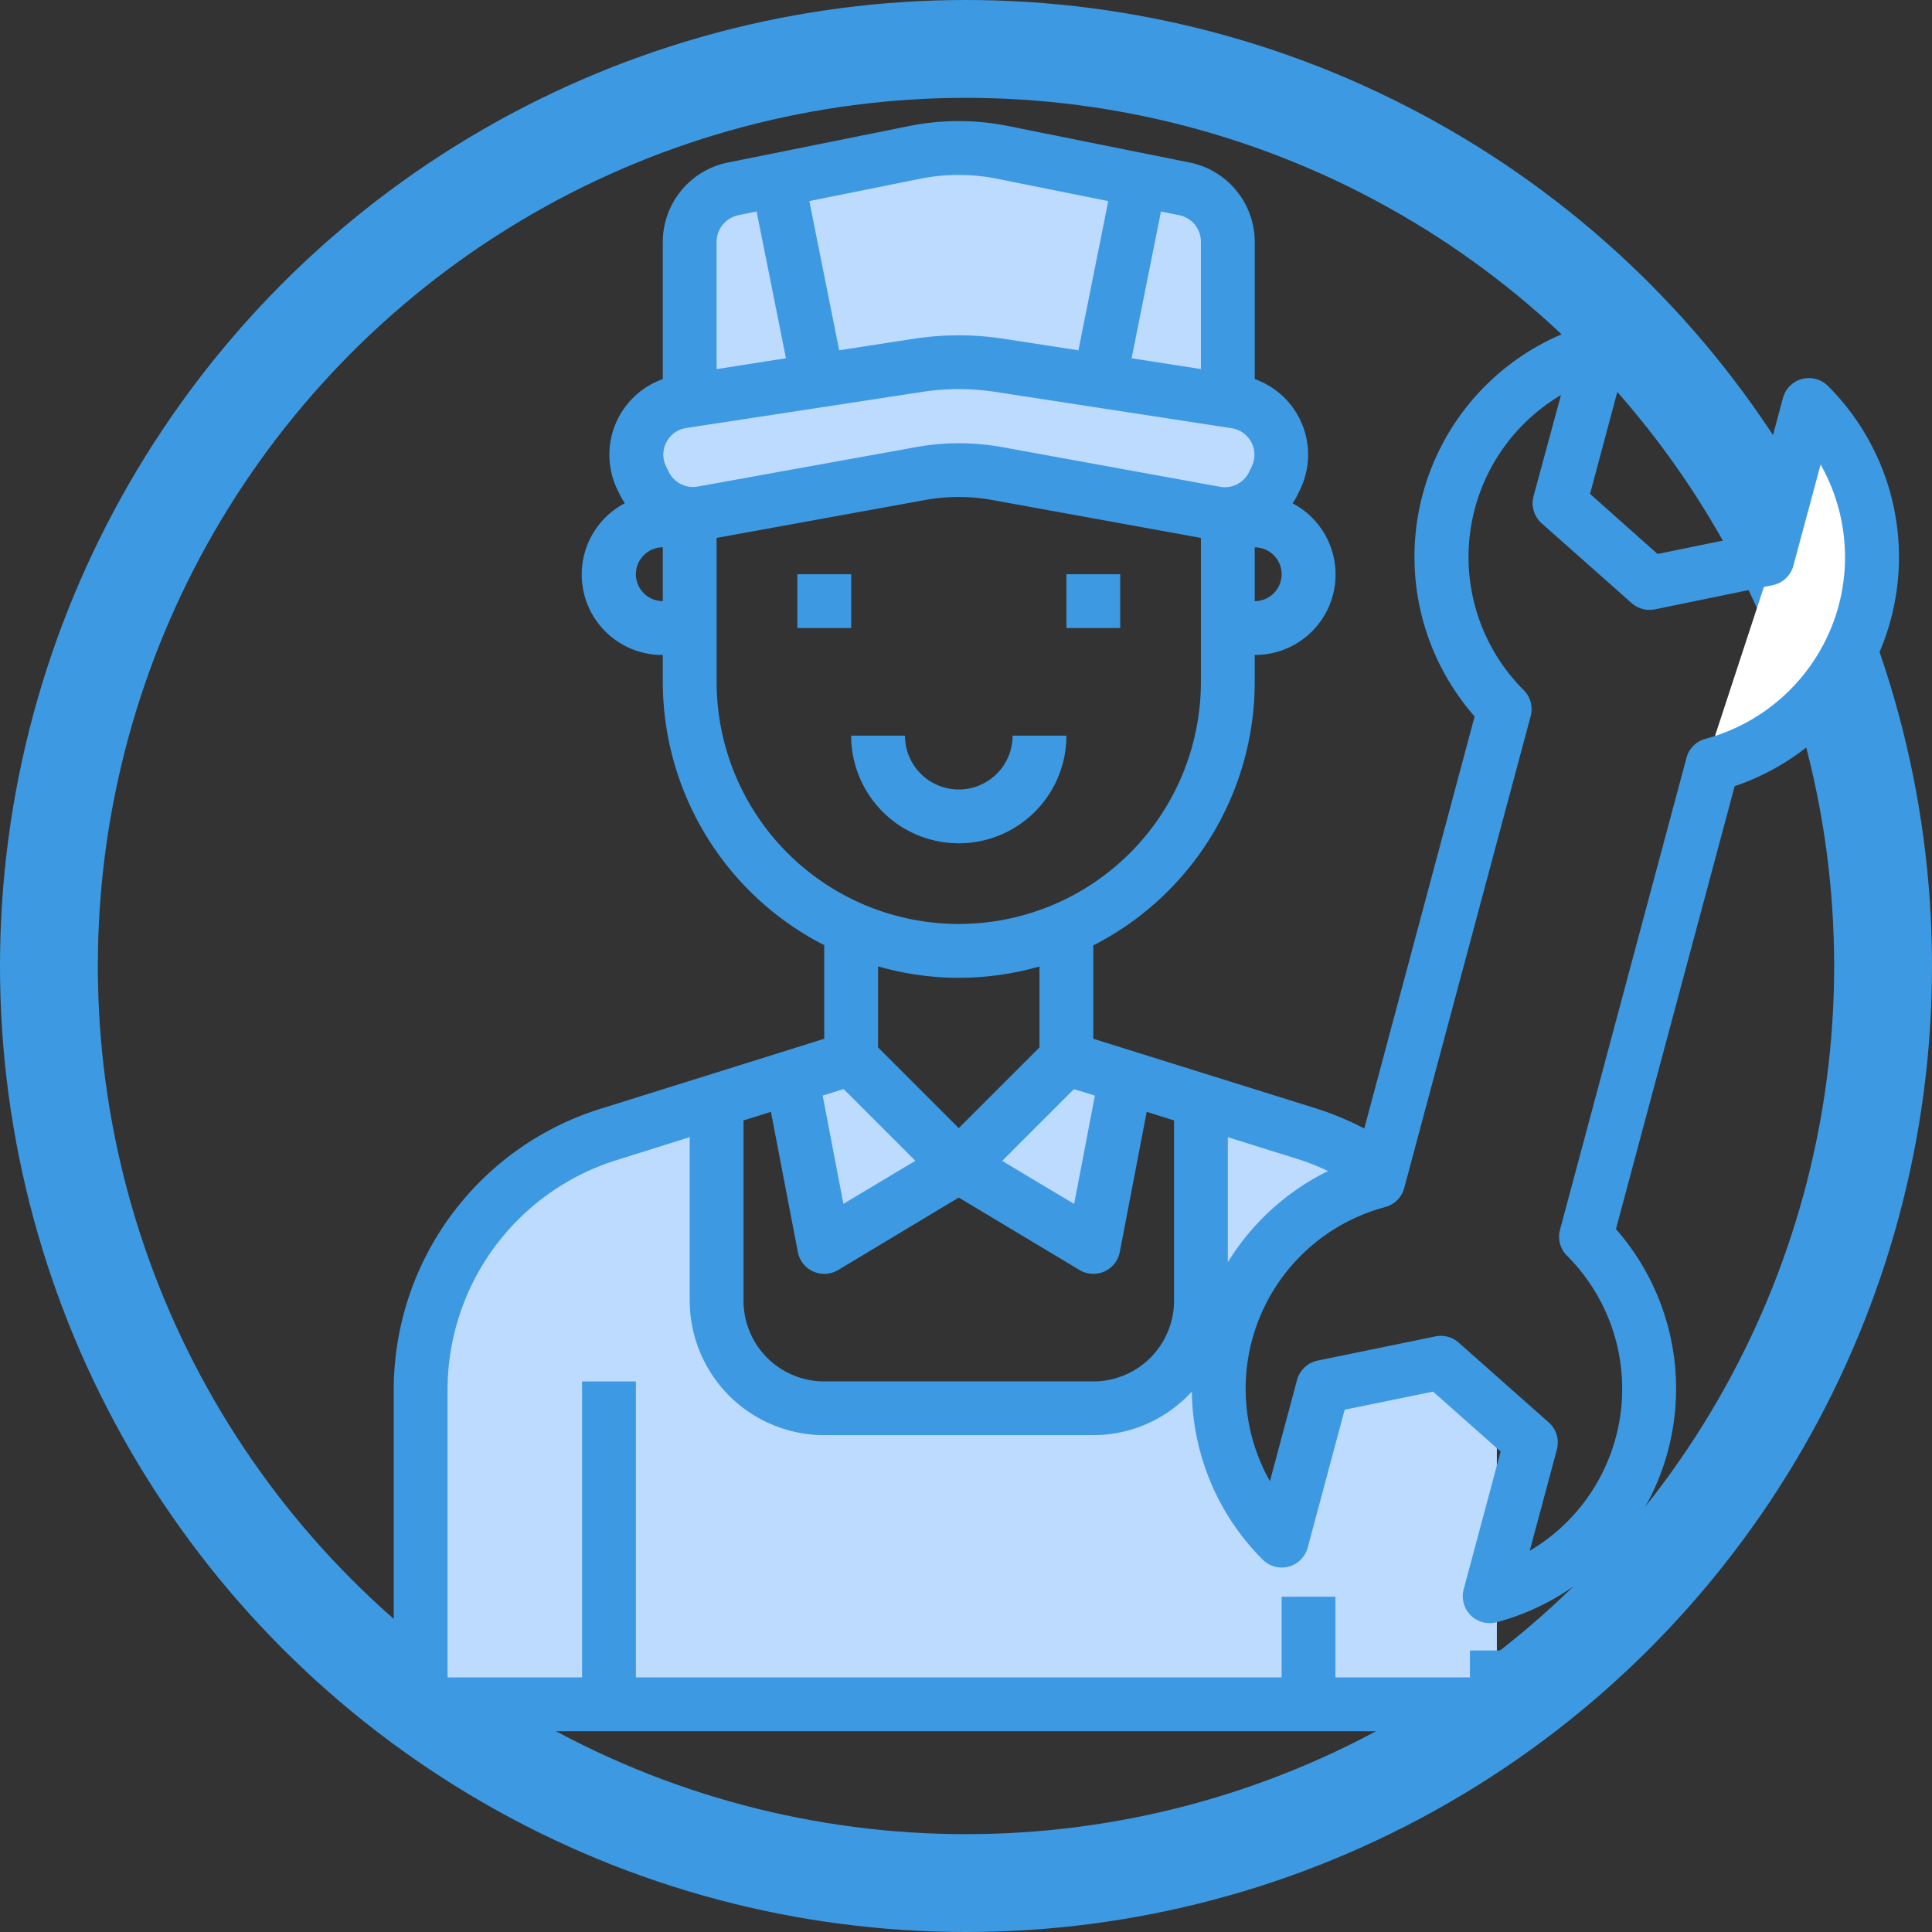 <svg xmlns="http://www.w3.org/2000/svg" width="78.988" height="78.988" viewBox="0 0 78.988 78.988"><rect x="0" y="0" width="78.988" height="78.988" fill="#333333" stroke="none"/><g fill="none" stroke="#3d9ae2" stroke-width="4"><circle cx="39.494" cy="39.494" r="39.494" stroke="none"/><circle cx="39.494" cy="39.494" r="37.494" fill="none"/></g><g transform="translate(17.198 6.052)"><path d="M46.7,49.285l-4.818.979L41.3,52.443l-1.1,4.114A8.789,8.789,0,0,1,44.14,41.849l.121-.462a11.036,11.036,0,0,0-2.981-1.452L36.9,38.56v8.184a4.4,4.4,0,0,1-4.4,4.4h-11a4.4,4.4,0,0,1-4.4-4.4V38.56l-4.378,1.375A10.988,10.988,0,0,0,5,50.43V63.245H49V51.321Z" transform="translate(-5 0.382)" fill="#bddbff"/><path d="M35.476,6.869v6.49l-5.236-.814,1.639-8.2,1.826.363a2.2,2.2,0,0,1,1.771,2.156Z" transform="translate(-2.475 -3.041)" fill="#bddbff"/><path d="M33.077,4.469l-1.639,8.2-4.092-.627a11.358,11.358,0,0,0-3.344,0l-4.092.627-1.639-8.2,5.676-1.144a9.121,9.121,0,0,1,3.454,0Z" transform="translate(-3.672 -3.16)" fill="#bddbff"/><path d="M31.831,37.759,30.5,44.7,25,41.4,29.4,37Z" transform="translate(-2.999 0.226)" fill="#bddbff"/><path d="M25.621,41.4l-5.5,3.3L18.79,37.759,21.221,37Z" transform="translate(-3.62 0.226)" fill="#bddbff"/><path d="M18.6,4.35l1.639,8.2L15,13.359V6.869a2.2,2.2,0,0,1,1.771-2.156Z" transform="translate(-4 -3.041)" fill="#bddbff"/><path d="M37.518,12.726l-.319-.044-5.236-.814-4.092-.627a11.358,11.358,0,0,0-3.344,0l-4.092.627-5.236.814-.319.044a2.2,2.2,0,0,0-1.628,3.157l.11.231a2.214,2.214,0,0,0,1.837,1.2,1.7,1.7,0,0,0,.528-.022l8.9-1.617a8.892,8.892,0,0,1,3.146,0l8.9,1.617a1.7,1.7,0,0,0,.528.022,2.214,2.214,0,0,0,1.837-1.2l.11-.231a2.2,2.2,0,0,0-1.628-3.157Z" transform="translate(-4.198 -2.364)" fill="#bddbff"/></g><path d="M107.037,44.073l-1.4,5.874-2.8,8.532,5.315-4.9,1.958-5.315Z" transform="translate(-33.412 -26.286)" fill="#fff"/><path d="M19,19h2.2v2.2H19Z" transform="translate(13.599 4.477)" fill="#3d9ae2"/><path d="M29,19h2.2v2.2H29Z" transform="translate(14.599 4.477)" fill="#3d9ae2"/><path d="M29.8,25H27.6a2.2,2.2,0,0,1-4.4,0H21a4.4,4.4,0,0,0,8.8,0Z" transform="translate(13.799 5.077)" fill="#3d9ae2"/><path d="M62.633,12.985a1.1,1.1,0,0,0-1.838.5l-1.509,5.633-3.616.739L52.909,17.4l1.506-5.63a1.1,1.1,0,0,0-1.344-1.348A9.886,9.886,0,0,0,48.191,26.5L43.679,43.346a12.34,12.34,0,0,0-1.97-.821L32.6,39.677V35.859a12.092,12.092,0,0,0,6.6-10.774v-1.1a3.289,3.289,0,0,0,1.547-6.2,2.772,2.772,0,0,0,.174-.285l.11-.227a3.28,3.28,0,0,0-1.83-4.567V7.088a3.316,3.316,0,0,0-2.654-3.234l-7.511-1.51a10.275,10.275,0,0,0-3.88,0l-7.5,1.51A3.316,3.316,0,0,0,15,7.088v5.62a3.28,3.28,0,0,0-1.834,4.566l.11.22a3.121,3.121,0,0,0,.171.289A3.289,3.289,0,0,0,15,23.985v1.1A12.1,12.1,0,0,0,21.6,35.85v3.827L12.5,42.525A12.038,12.038,0,0,0,4,54.071V66.887a1.1,1.1,0,0,0,1.1,1.1h44a1.1,1.1,0,0,0,1.1-1.1v-2.2H48v1.1H42.5v-3.3H40.3v3.3H13.9v-12.1H11.7v12.1H6.2V54.071a9.845,9.845,0,0,1,6.95-9.445L16.1,43.7v6.683a5.507,5.507,0,0,0,5.5,5.5h11A5.465,5.465,0,0,0,36.63,54.1a9.873,9.873,0,0,0,2.9,6.876,1.1,1.1,0,0,0,1.838-.5l1.509-5.633,3.615-.74,2.761,2.448-1.509,5.633a1.1,1.1,0,0,0,1.063,1.385,1.122,1.122,0,0,0,.281-.036,9.884,9.884,0,0,0,4.88-16.075L58.822,29.35a9.885,9.885,0,0,0,3.811-16.365ZM42.2,45.085a9.952,9.952,0,0,0-4.1,3.731V43.7l2.949.923A9.863,9.863,0,0,1,42.2,45.085ZM32.666,42l-.849,4.43-2.942-1.76,2.933-2.933Zm-16.236-24.9a1.1,1.1,0,0,1-1.181-.593l-.11-.22a1.1,1.1,0,0,1,.817-1.58L25.6,13.232a9.861,9.861,0,0,1,3.01,0l9.645,1.483a1.1,1.1,0,0,1,.818,1.577l-.11.227a1.1,1.1,0,0,1-1.18.591l-8.9-1.62a9.866,9.866,0,0,0-3.54,0ZM39.2,21.785v-2.2a1.1,1.1,0,1,1,0,2.2ZM37,7.088v5.207l-2.833-.44,1.2-6,.744.15A1.108,1.108,0,0,1,37,7.088ZM25.581,4.505a8,8,0,0,1,3.031,0l4.6.924-1.22,6.1-3.05-.47a12,12,0,0,0-3.681,0l-3.05.47-1.22-6.1Zm-7.491,1.5.745-.15,1.2,6L17.2,12.3V7.088A1.108,1.108,0,0,1,18.089,6.01ZM13.9,20.685a1.1,1.1,0,0,1,1.1-1.1v2.2A1.1,1.1,0,0,1,13.9,20.685Zm3.3,4.4V19.2l8.523-1.549a7.675,7.675,0,0,1,2.75,0L37,19.2v5.883a9.9,9.9,0,0,1-19.8,0Zm9.9,12.1a12.145,12.145,0,0,0,3.3-.463V40.03l-3.3,3.3-3.3-3.3V36.717a12.063,12.063,0,0,0,3.3.469Zm-4.707,4.549,2.933,2.932-2.942,1.76L21.536,42ZM32.6,53.686h-11a3.3,3.3,0,0,1-3.3-3.3v-7.37l1.121-.351,1.1,5.729a1.1,1.1,0,0,0,1.65.736L27.1,46.169l4.934,2.96a1.1,1.1,0,0,0,1.65-.736l1.1-5.729,1.117.352v7.37a3.3,3.3,0,0,1-3.3,3.3ZM63.073,21.975a7.721,7.721,0,0,1-5.444,5.439,1.1,1.1,0,0,0-.777.778l-5.17,19.292a1.1,1.1,0,0,0,.284,1.062,7.689,7.689,0,0,1-1.522,12.064l1.109-4.138a1.1,1.1,0,0,0-.33-1.108L47.54,52.1a1.1,1.1,0,0,0-.729-.277,1.169,1.169,0,0,0-.22.022l-4.819.99a1.1,1.1,0,0,0-.842.792l-1.108,4.138a7.688,7.688,0,0,1,4.713-11.208,1.1,1.1,0,0,0,.777-.778l5.17-19.293a1.1,1.1,0,0,0-.284-1.062A7.69,7.69,0,0,1,51.721,13.36L50.6,17.495a1.1,1.1,0,0,0,.33,1.107l3.681,3.264a1.1,1.1,0,0,0,.949.255l4.82-.99a1.1,1.1,0,0,0,.842-.793L62.336,16.2a7.692,7.692,0,0,1,.737,5.775Z" transform="translate(12.098 2.792)" fill="#3d9ae2"/></svg>